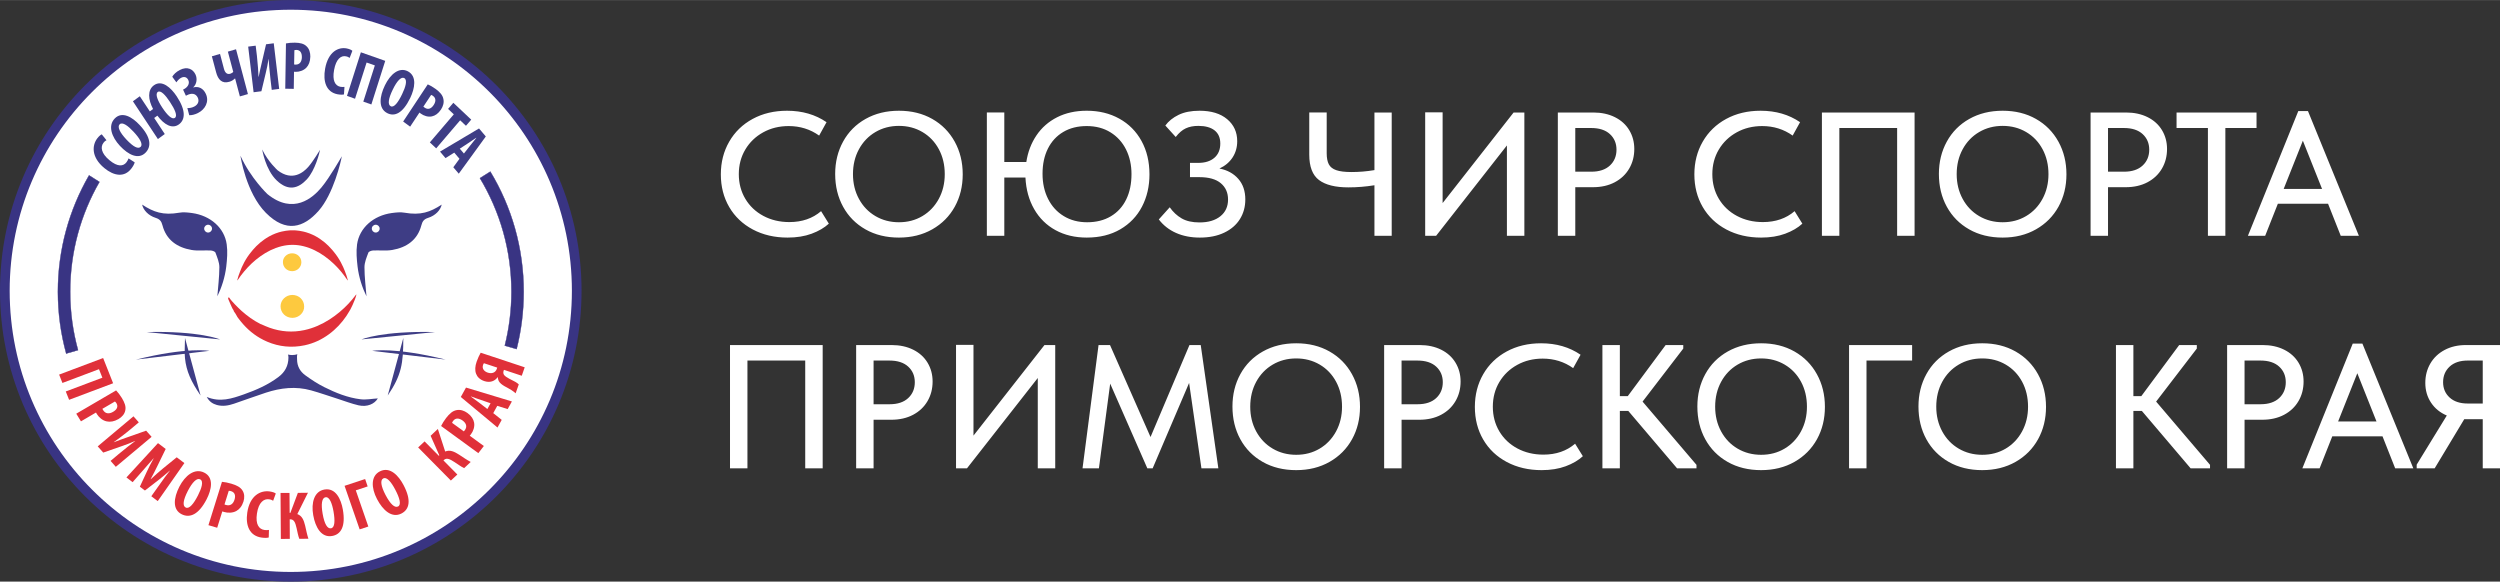 <?xml version="1.0" encoding="UTF-8"?> <!-- Creator: CorelDRAW 2021.5 --> <svg xmlns="http://www.w3.org/2000/svg" xmlns:xlink="http://www.w3.org/1999/xlink" xmlns:xodm="http://www.corel.com/coreldraw/odm/2003" xml:space="preserve" width="2149px" height="500px" style="shape-rendering:geometricPrecision; text-rendering:geometricPrecision; image-rendering:optimizeQuality; fill-rule:evenodd; clip-rule:evenodd" viewBox="0 0 2161.92 502.91"><rect x="0" y="0" width="2161.92" height="502.91" fill="#333333" stroke="none"/> <defs> <style type="text/css"> <![CDATA[ .str1 {stroke:#393483;stroke-width:0.31;stroke-miterlimit:22.926} .str0 {stroke:#393483;stroke-width:8.36;stroke-miterlimit:22.926} .fil1 {fill:none} .fil7 {fill:#393483} .fil4 {fill:#3E3D85} .fil2 {fill:#E03039} .fil3 {fill:#FDC93F} .fil0 {fill:white} .fil5 {fill:#3E3D85;fill-rule:nonzero} .fil6 {fill:#E03039;fill-rule:nonzero} .fil8 {fill:white;fill-rule:nonzero} ]]> </style> </defs> <g id="Слой_x0020_1">  <g id="_105553139846560"> <path class="fil0" d="M498.73 251.41c0,-136.51 -110.76,-247.23 -247.32,-247.23 -136.51,0 -247.23,110.72 -247.23,247.23 0,136.56 110.72,247.32 247.23,247.32 136.56,0 247.32,-110.76 247.32,-247.32z"></path> <path class="fil1 str0" d="M251.41 4.18c136.56,0 247.32,110.72 247.32,247.23 0,136.56 -110.76,247.32 -247.32,247.32 -136.51,0 -247.23,-110.76 -247.23,-247.32 0,-136.51 110.72,-247.23 247.23,-247.23z"></path> <g id="_105553220267712"> <path class="fil2" d="M212.83 230.04c-0.27,1.23 -0.75,2.41 -1.4,3.5 0.26,-1.27 0.74,-2.41 1.4,-3.5z"></path> <path class="fil3" d="M244.67 226.71c-0.18,-3.94 3.28,-7.71 7.92,-7.71 4.43,-0.04 8.02,3.33 8.02,7.75 0,4.25 -3.55,7.71 -7.97,7.71 -4.47,0 -7.97,-3.37 -7.97,-7.75l0 0z"></path> <path class="fil2" d="M215.59 224.56c-0.4,1.41 -1.14,2.63 -1.89,3.86 0.4,-1.4 1.05,-2.67 1.89,-3.86z"></path> <path class="fil2" d="M213.7 228.2c-0.17,0.66 -0.39,1.31 -0.87,1.84 0.08,-0.7 0.35,-1.31 0.87,-1.84z"></path> <path class="fil4" d="M311.76 345.22c-11.12,-1.35 -21.46,-5.56 -31.36,-10.51 -5.78,-2.89 -11.25,-6.48 -16.46,-10.29 -4.51,-3.28 -7.01,-7.88 -7.05,-13.62 0,-1.31 -0.22,-3.28 0.26,-4.51 -1.36,0.44 -2.89,0.7 -4.56,0.7 -1.27,0 -2.4,-0.18 -3.5,-0.44 0.22,0.88 0.35,1.75 0.35,2.72 -0.09,6.96 -3.02,12.48 -8.58,16.64 -9.07,6.88 -19.4,11.34 -30.05,15.11 -10.2,3.59 -20.45,7.05 -32.01,2.19 2.19,4.12 5.21,5.95 8.76,6.96 5.03,1.4 9.94,0.53 14.76,-1.09 9.19,-3.16 18.35,-6.48 27.59,-9.55 12.83,-4.2 25.84,-5.69 39.06,-2.01 7.67,2.14 15.16,4.81 22.78,7.22 6.09,1.97 12.13,4.29 18.35,5.74 7.36,1.66 13.79,-1.14 16.64,-6 -4.77,0.26 -9.98,1.36 -14.98,0.74z"></path> <path class="fil3" d="M263.02 264.94c0.22,5.04 -4.21,9.86 -10.12,9.9 -5.69,0 -10.29,-4.29 -10.29,-9.98 0,-5.43 4.55,-9.81 10.16,-9.86 5.78,0 10.25,4.34 10.25,9.94z"></path> <path class="fil2" d="M225.92 280.36c2.41,1.05 4.73,2.15 7.23,3.02 9.77,3.46 19.79,4.25 30.13,2.02 8.02,-1.75 15.07,-5 21.5,-9.07 6.31,-4.03 11.79,-8.67 16.6,-13.79 2.24,-2.37 4.3,-4.87 6.22,-7.41 0.13,-0.17 0.22,-0.39 0.66,-0.48 -0.79,3.11 -2.02,6.05 -3.33,8.98 -0.66,1.23 -1.18,2.45 -1.79,3.68 -0.44,0.61 -0.75,1.27 -1.14,1.93l0 0c-0.75,1.35 -1.67,2.67 -2.46,3.98 -4.03,5.91 -8.93,11.3 -15.24,15.9 -6,4.38 -12.83,7.71 -20.8,9.42 -11.3,2.41 -22.2,1.27 -32.45,-3.11 -8.5,-3.64 -15.16,-8.81 -20.67,-14.98 -1.67,-1.88 -3.25,-3.81 -4.69,-5.78 -0.22,-0.48 -0.7,-0.88 -0.83,-1.36 -0.7,-1.4 -1.58,-2.71 -2.54,-4.03 -0.09,-0.04 -0.13,-0.13 -0.13,-0.22 -0.09,-0.79 -0.62,-1.4 -1.06,-2.1 -0.65,-1.14 -1.05,-2.32 -1.62,-3.46 -0.74,-1.62 -1.44,-3.2 -2.1,-4.86 -0.13,-0.31 -0.17,-0.66 -0.09,-1.01 0.05,-0.31 0.27,-0.61 0.84,-0.35 1.4,2.1 3.19,3.99 4.99,5.91 1.84,1.93 3.77,3.77 5.74,5.61 2.41,2.19 5.03,4.2 7.75,6.17 2.71,1.93 5.6,3.64 8.67,5.22 0.22,0.08 0.44,0.08 0.61,0.17l0 0z"></path> <path class="fil4" d="M335.28 341.98c11.96,-17.6 13.49,-27.68 13.49,-49.75l-13.49 49.75z"></path> <path class="fil4" d="M173.45 341.98c-8.27,-12.22 -12.26,-20.8 -13.48,-32.28 -0.57,-5.08 0,-10.68 0,-17.47l13.48 49.75z"></path> <path class="fil5" d="M321.92 303.35c0,0 18.79,-3.5 63.51,7.58l-63.51 -7.58z"></path> <path class="fil5" d="M312.68 293.46c0,0 17.57,-7.49 63.64,-6.35l-63.64 6.35z"></path> <path class="fil5" d="M181.03 303.35c0,0 -18.79,-3.5 -63.5,7.58l63.5 -7.58z"></path> <path class="fil5" d="M190.27 293.46c0,0 -17.6,-7.49 -63.63,-6.35l63.63 6.35z"></path> <path class="fil4" d="M349.78 183.88c-3.51,-0.66 -7.4,-0.18 -11.04,0.3 -15.81,2.19 -27.94,12.79 -29.96,27.07 -0.87,6.31 -0.3,12.88 0.44,19.23 1.1,9.24 3.99,18.09 7.71,25.71 -0.61,-7.89 -1.75,-16.52 -1.75,-25.19 0,-4.2 1.84,-8.49 3.37,-12.57 0.35,-1 2.63,-1.79 4.12,-1.88 5.47,-0.26 11.12,0.48 16.51,-0.44 12.61,-2.14 21.9,-8.76 25.18,-21.24 0.92,-3.59 2.28,-5.39 5.87,-6.52 6.31,-1.98 10.73,-6.7 11.74,-11.48 -9.9,6.53 -18.22,9.46 -32.19,7.01l0 0zm-21.46 13.79c0,1.84 -1.54,3.38 -3.37,3.38 -1.89,0 -3.42,-1.54 -3.42,-3.38 0,-1.88 1.53,-3.37 3.42,-3.37 1.83,0 3.37,1.49 3.37,3.37z"></path> <path class="fil4" d="M155.06 183.88c3.55,-0.66 7.4,-0.18 11.04,0.3 15.85,2.19 27.98,12.79 29.95,27.07 0.88,6.31 0.35,12.88 -0.39,19.23 -1.1,9.24 -3.99,18.09 -7.71,25.71 0.61,-7.89 1.71,-16.52 1.75,-25.19 0,-4.2 -1.88,-8.49 -3.37,-12.57 -0.35,-1 -2.67,-1.79 -4.12,-1.88 -5.51,-0.26 -11.16,0.48 -16.51,-0.44 -12.61,-2.14 -21.9,-8.76 -25.18,-21.24 -0.92,-3.59 -2.28,-5.39 -5.91,-6.52 -6.27,-1.98 -10.69,-6.7 -11.7,-11.48 9.9,6.53 18.22,9.46 32.15,7.01l0 0zm21.5 13.79c0,1.84 1.54,3.38 3.38,3.38 1.88,0 3.41,-1.54 3.41,-3.38 0,-1.88 -1.53,-3.37 -3.41,-3.37 -1.84,0 -3.38,1.49 -3.38,3.37z"></path> <path class="fil2" d="M298.32 234.64c-1.58,-4.16 -4.6,-10.91 -9.73,-16.99 -0.17,-0.18 -0.3,-0.36 -0.43,-0.53 -0.31,-0.35 -0.62,-0.7 -0.92,-1.1 -0.97,-1.09 -1.97,-2.19 -3.02,-3.24 0,-0.04 0,-0.04 0,-0.04 -2.11,-2.1 -4.43,-4.07 -6.97,-5.78 -0.35,-0.26 -0.7,-0.53 -1.05,-0.75 -0.09,-0.04 -0.17,-0.13 -0.26,-0.17 -3.42,-2.23 -7.14,-3.99 -11.21,-5.21 -0.49,-0.13 -1.01,-0.27 -1.49,-0.4 -0.22,-0.04 -0.35,-0.08 -0.57,-0.13 -0.09,-0.04 -0.18,-0.04 -0.26,-0.09 -1.1,-0.26 -2.15,-0.43 -3.25,-0.61 -0.04,0 -0.08,-0.04 -0.13,-0.04 -1.05,-0.13 -2.06,-0.27 -3.11,-0.35 -0.26,0 -0.57,-0.05 -0.87,-0.05 -0.66,-0.04 -1.36,-0.04 -2.06,-0.04 -0.7,0 -1.4,0 -2.1,0.04 -0.27,0 -0.57,0.05 -0.88,0.05 -1.01,0.08 -2.06,0.22 -3.06,0.35 -0.05,0 -0.09,0.04 -0.14,0.04 -1.09,0.18 -2.19,0.35 -3.24,0.61 -0.08,0.05 -0.17,0.05 -0.3,0.09 -0.18,0.05 -0.35,0.09 -0.53,0.13 -0.48,0.13 -1.01,0.27 -1.53,0.4 -4.03,1.22 -7.75,2.98 -11.17,5.21 -0.09,0.04 -0.18,0.13 -0.26,0.17 -0.35,0.22 -0.7,0.49 -1.1,0.75 -2.49,1.71 -4.82,3.68 -6.92,5.78 0,0 -0.04,0 -0.04,0 -1.05,1.09 -2.06,2.15 -3.02,3.28 -0.31,0.4 -0.57,0.75 -0.88,1.1 -0.13,0.17 -0.31,0.35 -0.44,0.53 -5.12,6.08 -8.19,12.83 -9.72,16.99 -1.01,2.54 -1.93,5.08 -2.54,7.79 0.39,-0.13 0.44,-0.3 0.57,-0.48 1.66,-2.41 3.37,-4.82 5.3,-7.09 4.12,-4.91 8.76,-9.42 14.19,-13.27 5.47,-3.9 11.47,-7.01 18.31,-8.72 3.19,-0.79 6.35,-1.18 9.5,-1.18 3.11,0 6.31,0.39 9.5,1.18 6.84,1.71 12.84,4.82 18.31,8.72 5.39,3.85 10.07,8.36 14.19,13.27 1.88,2.27 3.64,4.68 5.3,7.09 0.09,0.18 0.17,0.35 0.57,0.48 -0.61,-2.71 -1.58,-5.25 -2.54,-7.79l0 0z"></path> <path class="fil4" d="M226.75 129.22c0,0 2.68,17.39 12.62,26.85 9.9,9.41 18.48,6.96 25.88,-0.92 7.36,-7.93 11.13,-23.35 11.52,-25.67 0,0 -5.96,9.95 -10.12,14.72 -4.16,4.73 -13.75,12.92 -26.58,3.02 0,0 -8.28,-7.4 -13.32,-18z"></path> <path class="fil4" d="M207.92 134.61c0,0 4.69,32.06 22.08,49.49 17.38,17.38 32.49,12.83 45.41,-1.71 12.97,-14.58 19.49,-43.05 20.19,-47.3 0,0 -10.42,18.35 -17.74,27.11 -7.31,8.71 -24.13,23.82 -46.59,5.61 0,0 -14.5,-13.71 -23.35,-33.2l0 0z"></path> </g> <g id="_105553220393856"> <path class="fil5" d="M116.48 140.34c-0.27,1.23 -1.23,3.2 -2.81,5.26 -6.04,8.02 -15.11,6.61 -23.56,-0.39 -11.17,-9.33 -10.6,-19.45 -6.04,-25.54 1.57,-2.1 3.11,-3.24 3.94,-3.54l4.07 5.08c-0.83,0.43 -1.66,0.96 -2.67,2.32 -2.58,3.41 -2.1,8.89 5.26,14.98 7.09,5.91 12,5.38 14.75,1.7 0.79,-1.05 1.45,-2.36 1.76,-3.28l5.3 3.41 0 0z"></path> <path class="fil5" d="M109.25 120.55c6.04,6.44 10.25,8.54 12.39,6.35 2.24,-2.32 -0.87,-7.4 -6.26,-13.14 -4.64,-4.99 -9.55,-8.71 -11.96,-6.26 -2.1,2.14 0.14,6.96 5.83,13.05zm11.34 -12.66c10.03,10.64 10.47,18.7 5.35,24 -6.14,6.35 -14.94,2.02 -22.21,-5.78 -7.23,-7.75 -10.55,-17.43 -4.55,-23.65 6.48,-6.7 15.37,-1.05 21.41,5.43l0 0z"></path> <path class="fil5" d="M146.91 88.01c-3.81,-5.78 -7.97,-10.34 -10.46,-8.54 -2.46,1.79 -0.05,7.62 3.85,13.49 4.34,6.57 8.5,10.68 10.99,8.89 2.37,-1.71 0,-7.23 -4.38,-13.84l0 0zm-26.01 -4.82l8.67 13.1 2.8 -2.06c-4.33,-8.19 -4.9,-16.43 0.7,-20.5 6.97,-5.08 14.81,2.06 19.76,9.55 8.14,12.31 7.35,20.23 1.92,24.22 -5.86,4.29 -12.78,0.3 -18.65,-7.53l-2.76 2.01 9.15 13.88 -5.96 4.34 -21.59 -32.67 5.96 -4.34 0 0z"></path> <path class="fil5" d="M148.97 66.33c0.97,-1.8 3.33,-4.25 6.57,-5.87 6.44,-3.33 11.39,-0.7 13.53,3.94 1.71,3.68 1.01,8.41 -1.97,11.08l0.05 0.09c4.33,-1.23 8.58,0.61 10.86,5.56 3.15,6.83 -0.66,13.45 -6.75,16.51 -2.8,1.45 -5.65,2.06 -7.62,1.93l-1.62 -6.17c1.89,0.13 4.03,-0.31 5.92,-1.27 3.54,-1.8 4.42,-4.87 3.11,-7.71 -1.89,-4.03 -5.74,-3.99 -9.25,-2.19l-1.05 0.52 -2.45 -5.3 0.75 -0.39c2.97,-1.49 5.29,-4.6 3.81,-7.84 -1.19,-2.5 -3.42,-3.42 -6.27,-1.97 -1.57,0.79 -3.06,2.41 -4.07,3.9l-3.55 -4.82 0 0z"></path> <path class="fil5" d="M190.27 46.58l3.42 12.96c0.83,3.15 2.58,4.99 5.39,4.21 1,-0.31 2.14,-0.97 2.62,-1.67l-4.64 -17.47 7.05 -2.06 10.29 38.76 -6.96 2.01 -4.12 -15.5 -0.21 0.04c-1.41,1.36 -2.94,2.28 -4.78,2.81 -6.31,1.88 -9.77,-1.84 -11.43,-8.19l-3.68 -13.84 7.05 -2.06 0 0z"></path> <path class="fil5" d="M221.1 39.44l1.06 8.71c0.83,7.27 1.22,14.11 1.4,18.27l0.13 -0.05c0.66,-3.5 1.93,-8.97 2.67,-12.13l3.72 -15.98 6.66 -0.88 4.69 39.46 -6.44 0.83 -1.05 -8.89c-0.92,-7.88 -1.36,-13.79 -1.62,-17.78l-0.09 0c-0.48,3.64 -1.58,8.58 -2.41,12.09l-3.77 15.77 -6.74 0.87 -4.69 -39.46 6.48 -0.83z"></path> <path class="fil5" d="M254.35 55.73c0.39,0.04 0.78,0.09 1.27,0.09 3.67,0.04 5.34,-2.67 5.43,-6.4 0.04,-3.5 -1.27,-6.22 -4.69,-6.3 -0.66,0 -1.36,0.13 -1.79,0.26l-0.22 12.35 0 0zm-7.06 -18.22c2.11,-0.44 4.91,-0.7 7.71,-0.66 4.38,0.09 7.84,0.79 10.21,3.25 2.23,2.1 3.19,5.43 3.15,8.8 -0.09,4.29 -1.36,7.36 -3.37,9.5 -2.41,2.59 -6.18,3.72 -9.29,3.68 -0.48,-0.04 -0.92,-0.04 -1.44,-0.09l-0.22 14.81 -7.36 -0.13 0.61 -39.16z"></path> <path class="fil5" d="M297.44 81.61c-1.14,0.31 -3.24,0.31 -5.74,-0.17 -9.54,-1.93 -12.57,-10.99 -10.55,-22.12 2.67,-14.71 11.52,-18.92 18.74,-17.47 2.54,0.52 4.21,1.4 4.82,2.06l-2.36 6.13c-0.75,-0.57 -1.62,-1.1 -3.24,-1.4 -4.08,-0.84 -8.46,2.14 -10.21,11.82 -1.71,9.33 1.01,13.62 5.39,14.54 1.22,0.22 2.67,0.22 3.59,0.09l-0.44 6.52 0 0z"></path> <polygon class="fil5" points="333.14,52.58 321.14,90.29 314.17,87.83 324.16,56.52 317.02,54.02 307.03,85.34 300.07,82.88 312.07,45.18 "></polygon> <path class="fil5" d="M339.62 77.5c-3.9,8.01 -4.43,12.92 -1.75,14.32 2.8,1.49 6.39,-3.2 9.85,-10.42 3.02,-6.22 4.82,-12.31 1.84,-13.93 -2.63,-1.36 -6.26,2.36 -9.94,10.03zm15.11 7.22c-6.48,13.36 -13.58,16.38 -20.02,12.97 -7.66,-4.08 -6.57,-14.19 -1.84,-23.96 4.65,-9.68 12.35,-16.07 19.89,-12.09 8.1,4.34 5.86,14.98 1.97,23.08z"></path> <path class="fil5" d="M366.11 92.17c0.31,0.26 0.62,0.52 1.01,0.79 3.02,2.23 5.87,0.92 7.88,-2.15 1.89,-2.85 2.28,-5.91 -0.56,-7.93 -0.53,-0.43 -1.14,-0.74 -1.63,-0.83l-6.7 10.12zm3.81 -19.27c1.98,0.83 4.43,2.28 6.75,3.94 3.59,2.63 6.09,5.26 6.74,8.67 0.75,3.07 -0.22,6.4 -2.06,9.16 -2.32,3.5 -4.99,5.29 -7.79,5.91 -3.37,0.79 -7.14,-0.53 -9.64,-2.37 -0.43,-0.3 -0.78,-0.57 -1.18,-0.92l-8.06 12.18 -6.04 -4.43 21.28 -32.14 0 0z"></path> <polygon class="fil5" points="392.44,98.83 387.49,94.14 392.04,88.84 407.5,103.42 402.95,108.72 397.91,103.99 377.19,128.26 371.72,123.09 "></polygon> <path class="fil5" d="M401.19 132.72l5.08 -6.48c1.45,-1.92 3.99,-4.99 5.61,-7.01l-0.13 -0.13c-2.15,1.49 -5.39,3.73 -7.31,4.95l-6.84 4.47 3.59 4.2 0 0zm-8.36 -0.78l-7.58 4.73 -4.73 -5.61 33.73 -20.02 5.86 6.92 -23.38 32.19 -4.73 -5.56 5.34 -7.31 -4.51 -5.34 0 0z"></path> <polygon class="fil6" points="97.82,331.38 59.76,345.7 56.87,338.48 88.53,326.57 85.6,319.21 53.98,331.12 51.13,323.89 89.19,309.57 "></polygon> <path class="fil6" d="M88.53 353.5c0.18,0.35 0.4,0.7 0.66,1.14 2.02,3.33 5.39,3.37 8.63,1.44 3.06,-1.79 4.73,-4.37 2.85,-7.48 -0.4,-0.57 -0.88,-1.14 -1.27,-1.45l-10.87 6.35zm11.87 -15.94c1.58,1.62 3.38,3.98 4.95,6.52 2.41,3.95 3.77,7.41 2.98,10.82 -0.57,3.11 -2.89,5.7 -5.87,7.45 -3.81,2.19 -7.18,2.67 -10.2,2.01 -3.64,-0.74 -6.75,-3.55 -8.46,-6.3 -0.3,-0.49 -0.52,-0.88 -0.78,-1.36l-13.01 7.62 -4.07 -6.62 34.46 -20.14 0 0z"></path> <path class="fil6" d="M120.02 365.19l-6.83 5.74c-5.69,4.78 -11.34,8.85 -14.76,11.34l0.09 0.09c3.42,-1.4 8.85,-3.28 11.96,-4.38l15.89 -5.6 4.73 5.34 -30.96 25.93 -4.51 -5.13 6.96 -5.87c6.18,-5.21 10.99,-8.8 14.28,-11.25l-0.09 -0.09c-3.41,1.58 -8.32,3.37 -11.78,4.56l-15.72 5.47 -4.78 -5.39 30.92 -25.97 4.6 5.21 0 0z"></path> <path class="fil6" d="M138.99 417.62c2.19,-3.11 5.21,-7.32 7.92,-10.64l-0.08 -0.05c-3.24,2.89 -7.19,6.13 -9.73,8.1l-11.78 9.11 -4.38 -3.32 6.09 -13.1c1.4,-2.98 3.64,-7.53 5.83,-11.34l-0.09 -0.09c-2.8,3.33 -6.22,7.14 -8.85,10.12l-9.24 10.51 -5.34 -4.08 27.28 -29.69 6.66 5.04 -6.48 13.31c-2.28,4.64 -4.25,8.72 -6.48,12.7l0.13 0.13c3.24,-3.15 6.79,-6.13 10.77,-9.5l11.61 -9.42 6.61 5 -23.04 32.89 -5.56 -4.21 8.15 -11.47 0 0z"></path> <path class="fil6" d="M162.42 424.49c-4.16,8.11 -4.69,12.97 -1.8,14.37 3.02,1.49 6.88,-3.24 10.56,-10.47 3.19,-6.26 5.12,-12.35 1.88,-13.93 -2.8,-1.4 -6.7,2.37 -10.64,10.03l0 0zm16.29 7.14c-6.88,13.4 -14.54,16.47 -21.46,13.1 -8.28,-4.03 -7.14,-14.15 -2.15,-23.91 5,-9.73 13.23,-16.21 21.38,-12.22 8.76,4.24 6.39,14.93 2.23,23.03l0 0z"></path> <path class="fil6" d="M194.13 436.19c0.39,0.17 0.79,0.3 1.22,0.44 3.86,1.13 6.35,-1.01 7.45,-4.6 1.05,-3.33 0.48,-6.31 -3.07,-7.36 -0.7,-0.22 -1.4,-0.31 -1.92,-0.26l-3.68 11.78zm-2.19 -19.58c2.27,0.18 5.25,0.75 8.14,1.62 4.56,1.36 7.93,3.02 9.73,6.09 1.66,2.67 1.75,6.13 0.74,9.33 -1.31,4.11 -3.5,6.7 -6.18,8.19 -3.24,1.79 -7.44,1.79 -10.64,0.83 -0.52,-0.13 -0.96,-0.31 -1.49,-0.48l-4.42 14.14 -7.58 -2.23 11.7 -37.49z"></path> <path class="fil6" d="M232.4 464.74c-1.22,0.4 -3.5,0.48 -6.17,0.09 -10.38,-1.44 -14.06,-10.38 -12.4,-21.59 2.19,-14.85 11.48,-19.4 19.36,-18.31 2.76,0.4 4.6,1.18 5.3,1.8l-2.28 6.26c-0.83,-0.53 -1.79,-1.05 -3.54,-1.27 -4.43,-0.66 -9.03,2.54 -10.47,12.31 -1.4,9.37 1.71,13.57 6.53,14.23 1.31,0.22 2.84,0.13 3.85,-0.04l-0.18 6.52 0 0z"></path> <path class="fil6" d="M250.36 426.2l0.13 17.26 0.62 0 6.48 -17.3 8.71 -0.09 -9.19 18.44c4.16,1.53 5.6,5.21 6.78,10.03 0.88,3.9 1.62,7.66 2.81,11.3l-7.89 0.04c-1.05,-2.8 -1.62,-6.13 -2.32,-9.2 -1.05,-4.64 -2.14,-7.62 -5.38,-7.62l-0.57 0 0.08 16.87 -7.75 0.08 -0.26 -39.76 7.75 -0.05 0 0z"></path> <path class="fil6" d="M279 444.2c1.54,8.89 4.08,13.14 7.23,12.62 3.37,-0.57 3.59,-6.57 2.19,-14.54 -1.23,-6.88 -3.37,-12.92 -6.96,-12.31 -3.11,0.52 -3.95,5.78 -2.46,14.23l0 0zm17.48 -3.63c2.58,14.76 -1.71,21.63 -9.37,22.9 -9.11,1.54 -14.37,-7.27 -16.25,-18.04 -1.89,-10.69 0.83,-20.67 9.76,-22.16 9.68,-1.62 14.28,8.32 15.86,17.3z"></path> <polygon class="fil6" points="315.75,414.2 317.94,420.6 307.69,423.97 318.51,455.28 311.02,457.74 297.97,420.07 "></polygon> <path class="fil6" d="M333.4 428c4.25,8.06 7.97,11.34 10.82,9.94 3.02,-1.49 1.4,-7.31 -2.41,-14.54 -3.24,-6.18 -7.14,-11.34 -10.38,-9.72 -2.81,1.4 -2.02,6.7 1.97,14.32zm15.59 -8.54c7.01,13.31 4.99,21.15 -1.93,24.61 -8.23,4.12 -15.94,-2.8 -21.02,-12.52 -5.08,-9.68 -5.52,-19.98 2.54,-24 8.76,-4.38 16.16,3.81 20.41,11.91z"></path> <path class="fil6" d="M367.17 381.66l12.3 12.44 0.44 -0.39 -7.53 -16.91 6.26 -5.91 6.35 19.53c4.16,-1.71 7.75,0 12.04,2.72 3.38,2.23 6.57,4.46 10.03,6.3l-5.69 5.35c-2.76,-1.36 -5.47,-3.38 -8.15,-5.13 -4.07,-2.67 -7,-4.11 -9.32,-1.93l-0.4 0.4 12 12.17 -5.6 5.22 -28.3 -28.65 5.57 -5.21 0 0z"></path> <path class="fil6" d="M401.11 372.99c0.26,-0.26 0.52,-0.61 0.83,-1.01 2.36,-3.11 1.14,-6.13 -1.88,-8.36 -2.89,-2.06 -5.96,-2.59 -8.19,0.3 -0.44,0.57 -0.79,1.23 -0.92,1.71l10.16 7.36zm-19.67 -4.64c0.97,-2.02 2.54,-4.56 4.34,-6.92 2.85,-3.68 5.6,-6.22 9.15,-6.83 3.16,-0.62 6.53,0.48 9.29,2.49 3.54,2.59 5.25,5.48 5.78,8.41 0.65,3.59 -0.79,7.45 -2.81,10.07 -0.3,0.4 -0.61,0.79 -0.96,1.19l12.18 8.89 -4.78 6.17 -32.19 -23.47 0 0z"></path> <path class="fil6" d="M424.23 348.68l-8.14 -2.8c-2.41,-0.74 -6.27,-2.19 -8.81,-3.11l-0.09 0.13c2.19,1.62 5.61,4.08 7.49,5.52l6.79 5.26 2.76 -5 0 0zm2.32 8.54l7.32 5.83 -3.64 6.61 -31.75 -26.41 4.51 -8.14 39.68 12 -3.64 6.61 -9.02 -2.8 -3.46 6.3 0 0z"></path> <path class="fil6" d="M418.45 314.04c-0.26,0.35 -0.48,0.83 -0.7,1.4 -1.18,3.42 1.09,5.78 4.03,6.75 3.68,1.22 6.74,-0.05 7.84,-3.24 0.17,-0.53 0.26,-0.66 0.35,-1.1l-11.52 -3.81 0 0zm27.46 26.02c-1.01,-0.92 -2.28,-1.89 -3.63,-2.76 -3.51,-2.37 -8.98,-4.12 -11,-7.89 -0.48,-1 -0.74,-2.19 -0.79,-3.28l-0.08 -0.05c-2.59,3.55 -6.62,5.04 -11.52,3.46 -3.99,-1.35 -6.18,-3.67 -7.18,-6.35 -1.14,-2.97 -0.88,-6.61 0.48,-10.46 0.96,-2.81 2.27,-5.61 3.5,-7.76l38.06 12.62 -2.54 7.31 -15.42 -5.12 -0.26 0.79c-0.44,1.31 -0.35,2.49 0.31,3.54 1.62,2.32 7.05,4.47 9.76,6.05 1.1,0.61 2.11,1.31 3.03,2.19l-2.72 7.71 0 0z"></path> <path class="fil7 str1" d="M424.01 148.36c18.35,30.31 28.86,65.87 28.86,103.88 0,17.13 -2.14,33.73 -6.13,49.58l-10.2 -2.98c3.72,-14.89 5.74,-30.52 5.74,-46.6 0,-35.91 -9.95,-69.5 -27.25,-98.23l8.98 -5.65zm-366.75 157.32c-4.68,-17 -7.18,-34.91 -7.18,-53.44 0,-36.65 9.81,-71.03 26.94,-100.64l8.97 5.69c-16.11,27.95 -25.31,60.4 -25.31,94.95 0,17.48 2.36,34.38 6.79,50.5l-10.21 2.94 0 0z"></path> </g> </g> <path class="fil8" d="M623.36 150.72c0,-10.47 2.41,-19.89 7.24,-28.27 4.82,-8.37 11.57,-14.93 20.26,-19.65 8.68,-4.72 18.61,-7.08 29.78,-7.08 13.1,0 24.48,3.3 34.13,9.9l-6.4 11.58c-7.72,-5.49 -16.5,-8.23 -26.36,-8.23 -8.12,0 -15.46,1.8 -22.01,5.41 -6.55,3.61 -11.71,8.56 -15.46,14.85 -3.76,6.3 -5.64,13.41 -5.64,21.33 0,7.92 1.88,15.03 5.64,21.33 3.75,6.3 8.96,11.22 15.61,14.78 6.65,3.55 14.14,5.33 22.47,5.33 10.97,0 20.11,-3.15 27.43,-9.44l6.7 10.81c-3.86,3.56 -8.81,6.45 -14.86,8.69 -6.04,2.23 -12.97,3.35 -20.79,3.35 -11.27,0 -21.3,-2.34 -30.09,-7.01 -8.78,-4.67 -15.59,-11.15 -20.41,-19.42 -4.83,-8.28 -7.24,-17.7 -7.24,-28.26zm98.87 -0.31c0,-10.36 2.29,-19.7 6.86,-28.03 4.57,-8.33 11.04,-14.86 19.42,-19.58 8.38,-4.72 18.01,-7.08 28.87,-7.08 10.87,0 20.47,2.36 28.8,7.08 8.32,4.72 14.8,11.28 19.42,19.65 4.62,8.38 6.93,17.8 6.93,28.27 0,10.35 -2.28,19.67 -6.85,27.95 -4.57,8.28 -11.05,14.8 -19.43,19.58 -8.38,4.77 -18,7.16 -28.87,7.16 -10.97,0 -20.61,-2.36 -28.94,-7.09 -8.33,-4.72 -14.78,-11.24 -19.35,-19.57 -4.57,-8.33 -6.86,-17.78 -6.86,-28.34zm94.76 0.15c0,-8.02 -1.7,-15.21 -5.1,-21.55 -3.4,-6.35 -8.13,-11.3 -14.17,-14.86 -6.04,-3.55 -12.82,-5.33 -20.34,-5.33 -7.51,0 -14.29,1.78 -20.34,5.33 -6.04,3.56 -10.79,8.51 -14.24,14.86 -3.45,6.34 -5.18,13.53 -5.18,21.55 0,7.92 1.73,15.06 5.18,21.41 3.45,6.35 8.2,11.3 14.24,14.85 6.05,3.56 12.83,5.33 20.34,5.33 7.52,0 14.27,-1.77 20.27,-5.33 5.99,-3.55 10.71,-8.5 14.16,-14.85 3.46,-6.35 5.18,-13.49 5.18,-21.41zm177.03 0.16c0,10.35 -2.16,19.67 -6.47,27.95 -4.32,8.28 -10.57,14.8 -18.74,19.58 -8.18,4.77 -17.85,7.16 -29.02,7.16 -10.16,0 -19.15,-2.13 -26.97,-6.4 -7.82,-4.27 -13.99,-10.34 -18.51,-18.21 -4.52,-7.87 -7.03,-16.98 -7.54,-27.34l-18.28 0 0 50.42 -15.09 0 0 -106.64 15.09 0 0 42.81 19.04 0c1.32,-8.63 4.24,-16.3 8.76,-23 4.52,-6.71 10.49,-11.94 17.9,-15.7 7.41,-3.75 15.95,-5.63 25.6,-5.63 10.56,0 19.95,2.28 28.18,6.85 8.23,4.57 14.62,11.02 19.2,19.35 4.57,8.33 6.85,17.93 6.85,28.8zm-15.54 -0.16c0,-7.92 -1.57,-15.03 -4.72,-21.33 -3.15,-6.29 -7.64,-11.24 -13.48,-14.85 -5.84,-3.61 -12.67,-5.41 -20.49,-5.41 -7.83,0 -14.6,1.7 -20.34,5.11 -5.74,3.4 -10.16,8.2 -13.26,14.39 -3.09,6.2 -4.64,13.46 -4.64,21.79 0,8.12 1.6,15.36 4.8,21.71 3.19,6.35 7.71,11.3 13.55,14.85 5.84,3.56 12.57,5.33 20.19,5.33 7.92,0 14.78,-1.72 20.57,-5.18 5.79,-3.45 10.2,-8.3 13.25,-14.55 3.05,-6.24 4.57,-13.53 4.57,-21.86zm98.42 21.94c0,6.3 -1.55,11.93 -4.65,16.91 -3.1,4.98 -7.62,8.89 -13.56,11.73 -5.94,2.85 -12.97,4.27 -21.1,4.27 -7.72,0 -14.6,-1.35 -20.64,-4.04 -6.04,-2.69 -11,-6.58 -14.85,-11.65l9.44 -10.52c2.84,4.07 6.27,7.27 10.28,9.6 4.02,2.34 9.17,3.51 15.47,3.51 7.62,0 13.63,-1.78 18.05,-5.34 4.42,-3.55 6.63,-8.38 6.63,-14.47 0,-5.89 -2.08,-10.59 -6.25,-14.09 -4.16,-3.51 -10.36,-5.26 -18.58,-5.26l-8.08 0 0 -12.34 7.16 0c5.89,0 10.54,-1.47 13.94,-4.42 3.4,-2.94 5.1,-7.05 5.1,-12.34 0,-4.97 -1.65,-8.76 -4.95,-11.35 -3.3,-2.59 -7.99,-3.88 -14.09,-3.88 -4.16,0 -7.77,0.71 -10.82,2.13 -3.04,1.42 -5.94,3.91 -8.68,7.47l-8.99 -9.91c2.74,-3.75 6.55,-6.83 11.43,-9.21 4.87,-2.39 10.92,-3.58 18.13,-3.58 10.15,0 18.13,2.44 23.92,7.31 5.79,4.88 8.68,11.22 8.68,19.04 0,5.29 -1.35,9.98 -4.04,14.1 -2.69,4.11 -6.47,7.28 -11.35,9.52 6.81,1.32 12.24,4.29 16.3,8.91 4.07,4.62 6.1,10.59 6.1,17.9zm111.67 -75.26l14.93 0 0 106.64 -14.93 0 0 -43.72c-7.52,1.22 -15.03,1.83 -22.55,1.83 -11.27,0 -19.73,-2.11 -25.36,-6.32 -5.64,-4.22 -8.46,-11.56 -8.46,-22.02l0 -36.41 15.08 0 0 35.19c0,4.07 0.61,7.27 1.83,9.6 1.22,2.34 3.38,4.04 6.48,5.1 3.09,1.07 7.49,1.6 13.17,1.6 6.61,0 13.21,-0.55 19.81,-1.67l0 -49.82zm58.96 78.31l61.39 -78.31 9.3 0 0 106.64 -15.09 0 0 -78.15 -61.24 78.15 -9.44 0 0 -106.79 15.08 0 0 78.46zm130.25 -78.31c7.11,0 13.36,1.35 18.74,4.04 5.39,2.69 9.53,6.45 12.42,11.27 2.89,4.83 4.34,10.23 4.34,16.23 0,6.29 -1.47,11.96 -4.42,16.98 -2.94,5.03 -7.11,8.97 -12.49,11.81 -5.38,2.84 -11.68,4.27 -18.89,4.27l-15.23 0 0 42.04 -15.09 0 0 -106.64 30.62 0zm-1.67 51.19c6.91,0 12.26,-1.78 16.07,-5.33 3.81,-3.56 5.71,-8.13 5.71,-13.71 0,-5.49 -1.9,-9.98 -5.71,-13.49 -3.81,-3.5 -9.22,-5.25 -16.22,-5.25l-13.71 0 0 37.78 13.86 0zm89.12 2.29c0,-10.47 2.41,-19.89 7.24,-28.27 4.82,-8.37 11.58,-14.93 20.26,-19.65 8.68,-4.72 18.61,-7.08 29.79,-7.08 13.1,0 24.47,3.3 34.12,9.9l-6.4 11.58c-7.72,-5.49 -16.5,-8.23 -26.35,-8.23 -8.13,0 -15.47,1.8 -22.02,5.41 -6.55,3.61 -11.7,8.56 -15.46,14.85 -3.76,6.3 -5.64,13.41 -5.64,21.33 0,7.92 1.88,15.03 5.64,21.33 3.76,6.3 8.96,11.22 15.61,14.78 6.66,3.55 14.15,5.33 22.48,5.33 10.96,0 20.11,-3.15 27.42,-9.44l6.7 10.81c-3.86,3.56 -8.81,6.45 -14.85,8.69 -6.05,2.23 -12.98,3.35 -20.8,3.35 -11.27,0 -21.3,-2.34 -30.09,-7.01 -8.78,-4.67 -15.59,-11.15 -20.41,-19.42 -4.83,-8.28 -7.24,-17.7 -7.24,-28.26zm110.3 53.16l0 -106.64 80.14 0 0 106.64 -15.09 0 0 -93.23 -49.97 0 0 93.23 -15.08 0zm101.16 -53.47c0,-10.36 2.29,-19.7 6.86,-28.03 4.57,-8.33 11.04,-14.86 19.42,-19.58 8.38,-4.72 18,-7.08 28.87,-7.08 10.87,0 20.47,2.36 28.79,7.08 8.33,4.72 14.81,11.28 19.43,19.65 4.62,8.38 6.93,17.8 6.93,28.27 0,10.35 -2.28,19.67 -6.85,27.95 -4.58,8.28 -11.05,14.8 -19.43,19.58 -8.38,4.77 -18,7.16 -28.87,7.16 -10.97,0 -20.62,-2.36 -28.95,-7.09 -8.32,-4.72 -14.77,-11.24 -19.34,-19.57 -4.57,-8.33 -6.86,-17.78 -6.86,-28.34zm94.76 0.15c0,-8.02 -1.7,-15.21 -5.1,-21.55 -3.4,-6.35 -8.13,-11.3 -14.17,-14.86 -6.04,-3.55 -12.82,-5.33 -20.34,-5.33 -7.51,0 -14.29,1.78 -20.34,5.33 -6.04,3.56 -10.79,8.51 -14.24,14.86 -3.46,6.34 -5.18,13.53 -5.18,21.55 0,7.92 1.72,15.06 5.18,21.41 3.45,6.35 8.2,11.3 14.24,14.85 6.05,3.56 12.83,5.33 20.34,5.33 7.52,0 14.27,-1.77 20.26,-5.33 6,-3.55 10.72,-8.5 14.17,-14.85 3.45,-6.35 5.18,-13.49 5.18,-21.41zm67.03 -53.32c7.11,0 13.36,1.35 18.74,4.04 5.39,2.69 9.52,6.45 12.42,11.27 2.89,4.83 4.34,10.23 4.34,16.23 0,6.29 -1.47,11.96 -4.42,16.98 -2.94,5.03 -7.11,8.97 -12.49,11.81 -5.38,2.84 -11.68,4.27 -18.89,4.27l-15.24 0 0 42.04 -15.08 0 0 -106.64 30.62 0zm-1.67 51.19c6.9,0 12.26,-1.78 16.07,-5.33 3.81,-3.56 5.71,-8.13 5.71,-13.71 0,-5.49 -1.9,-9.98 -5.71,-13.49 -3.81,-3.5 -9.22,-5.25 -16.22,-5.25l-13.72 0 0 37.78 13.87 0zm87.6 55.45l-15.08 0 0 -93.23 -27.12 0 0 -13.41 69.16 0 0 13.41 -26.96 0 0 93.23zm115.48 0l-15.69 0 -10.97 -27.72 -43.42 0 -10.97 27.72 -14.93 0 43.57 -107.86 8.38 0 44.03 107.86zm-48.45 -82.26l-16.6 41.74 33.21 0 -16.61 -41.74zm-1360.16 283.36l0 -106.64 80.14 0 0 106.64 -15.09 0 0 -93.23 -49.97 0 0 93.23 -15.08 0zm139.7 -106.64c7.11,0 13.36,1.35 18.74,4.04 5.39,2.69 9.52,6.45 12.42,11.27 2.89,4.83 4.34,10.23 4.34,16.23 0,6.29 -1.47,11.96 -4.42,16.98 -2.94,5.03 -7.11,8.97 -12.49,11.81 -5.38,2.84 -11.68,4.27 -18.89,4.27l-15.24 0 0 42.04 -15.08 0 0 -106.64 30.62 0zm-1.67 51.19c6.91,0 12.26,-1.78 16.07,-5.33 3.81,-3.56 5.71,-8.13 5.71,-13.71 0,-5.49 -1.9,-9.98 -5.71,-13.49 -3.81,-3.5 -9.22,-5.25 -16.22,-5.25l-13.72 0 0 37.78 13.87 0zm72.52 27.12l61.39 -78.31 9.3 0 0 106.64 -15.09 0 0 -78.15 -61.24 78.15 -9.45 0 0 -106.79 15.09 0 0 78.46zm196.52 -78.31l15.24 106.64 -14.63 0 -10.66 -73.88 -31.54 73.88 -4.57 0 -32.14 -73.28 -9.75 73.28 -14.17 0 13.86 -106.64 9.91 0 35.04 79.53 33.66 -79.53 9.75 0zm27.43 53.17c0,-10.36 2.28,-19.7 6.85,-28.03 4.57,-8.33 11.05,-14.86 19.43,-19.58 8.38,-4.72 18,-7.08 28.87,-7.08 10.86,0 20.46,2.36 28.79,7.08 8.33,4.72 14.8,11.27 19.43,19.65 4.62,8.38 6.93,17.8 6.93,28.26 0,10.36 -2.29,19.68 -6.86,27.96 -4.57,8.28 -11.04,14.8 -19.42,19.58 -8.38,4.77 -18.01,7.16 -28.87,7.16 -10.97,0 -20.62,-2.36 -28.95,-7.09 -8.33,-4.72 -14.78,-11.25 -19.35,-19.57 -4.57,-8.33 -6.85,-17.78 -6.85,-28.34zm94.76 0.15c0,-8.02 -1.7,-15.21 -5.11,-21.56 -3.4,-6.34 -8.12,-11.29 -14.16,-14.85 -6.05,-3.55 -12.83,-5.33 -20.34,-5.33 -7.52,0 -14.3,1.78 -20.34,5.33 -6.04,3.56 -10.79,8.51 -14.25,14.85 -3.45,6.35 -5.18,13.54 -5.18,21.56 0,7.92 1.73,15.06 5.18,21.41 3.46,6.34 8.21,11.3 14.25,14.85 6.04,3.56 12.82,5.33 20.34,5.33 7.51,0 14.27,-1.77 20.26,-5.33 5.99,-3.55 10.71,-8.51 14.17,-14.85 3.45,-6.35 5.18,-13.49 5.18,-21.41zm67.03 -53.32c7.11,0 13.36,1.35 18.74,4.04 5.38,2.69 9.52,6.45 12.41,11.27 2.9,4.83 4.35,10.23 4.35,16.23 0,6.29 -1.48,11.96 -4.42,16.98 -2.95,5.03 -7.11,8.97 -12.49,11.81 -5.39,2.84 -11.68,4.27 -18.89,4.27l-15.24 0 0 42.04 -15.08 0 0 -106.64 30.62 0zm-1.68 51.19c6.91,0 12.27,-1.78 16.08,-5.33 3.81,-3.56 5.71,-8.13 5.71,-13.71 0,-5.49 -1.9,-9.98 -5.71,-13.49 -3.81,-3.5 -9.22,-5.25 -16.23,-5.25l-13.71 0 0 37.78 13.86 0zm49.52 2.28c0,-10.46 2.41,-19.88 7.23,-28.26 4.83,-8.38 11.58,-14.93 20.27,-19.65 8.68,-4.72 18.61,-7.08 29.78,-7.08 13.1,0 24.48,3.3 34.13,9.9l-6.4 11.58c-7.72,-5.49 -16.51,-8.23 -26.36,-8.23 -8.12,0 -15.46,1.8 -22.01,5.41 -6.55,3.6 -11.71,8.56 -15.47,14.85 -3.75,6.3 -5.63,13.41 -5.63,21.33 0,7.92 1.88,15.03 5.63,21.33 3.76,6.3 8.97,11.22 15.62,14.78 6.65,3.55 14.14,5.33 22.47,5.33 10.97,0 20.11,-3.15 27.42,-9.45l6.71 10.82c-3.86,3.56 -8.81,6.45 -14.86,8.69 -6.04,2.23 -12.97,3.35 -20.79,3.35 -11.28,0 -21.31,-2.34 -30.09,-7.01 -8.79,-4.67 -15.59,-11.15 -20.42,-19.43 -4.82,-8.27 -7.23,-17.69 -7.23,-28.26zm180.22 -50.42l-35.19 45.85 46.62 54.7 0 3.04 -16.76 0 -42.2 -49.66 -7.31 0 0 49.66 -15.08 0 0 -106.64 15.08 0 0 44.18 6.85 0 32.76 -44.18 15.23 0 0 3.05zm12.19 50.12c0,-10.36 2.29,-19.7 6.86,-28.03 4.57,-8.33 11.04,-14.86 19.42,-19.58 8.38,-4.72 18.01,-7.08 28.87,-7.08 10.87,0 20.47,2.36 28.8,7.08 8.32,4.72 14.8,11.27 19.42,19.65 4.62,8.38 6.93,17.8 6.93,28.26 0,10.36 -2.28,19.68 -6.85,27.96 -4.57,8.28 -11.05,14.8 -19.43,19.58 -8.38,4.77 -18,7.16 -28.87,7.16 -10.97,0 -20.62,-2.36 -28.94,-7.09 -8.33,-4.72 -14.78,-11.25 -19.35,-19.57 -4.57,-8.33 -6.86,-17.78 -6.86,-28.34zm94.76 0.15c0,-8.02 -1.7,-15.21 -5.1,-21.56 -3.4,-6.34 -8.13,-11.29 -14.17,-14.85 -6.04,-3.55 -12.82,-5.33 -20.34,-5.33 -7.51,0 -14.29,1.78 -20.34,5.33 -6.04,3.56 -10.79,8.51 -14.24,14.85 -3.45,6.35 -5.18,13.54 -5.18,21.56 0,7.92 1.73,15.06 5.18,21.41 3.45,6.34 8.2,11.3 14.24,14.85 6.05,3.56 12.83,5.33 20.34,5.33 7.52,0 14.27,-1.77 20.26,-5.33 6,-3.55 10.72,-8.51 14.17,-14.85 3.46,-6.35 5.18,-13.49 5.18,-21.41zm51.5 53.32l-15.09 0 0 -106.64 54.54 0 0 13.41 -39.45 0 0 93.23zm44.94 -53.47c0,-10.36 2.28,-19.7 6.85,-28.03 4.57,-8.33 11.05,-14.86 19.43,-19.58 8.38,-4.72 18,-7.08 28.87,-7.08 10.87,0 20.46,2.36 28.79,7.08 8.33,4.72 14.81,11.27 19.43,19.65 4.62,8.38 6.93,17.8 6.93,28.26 0,10.36 -2.29,19.68 -6.86,27.96 -4.57,8.28 -11.04,14.8 -19.42,19.58 -8.38,4.77 -18,7.16 -28.87,7.16 -10.97,0 -20.62,-2.36 -28.95,-7.09 -8.33,-4.72 -14.78,-11.25 -19.35,-19.57 -4.57,-8.33 -6.85,-17.78 -6.85,-28.34zm94.76 0.15c0,-8.02 -1.7,-15.21 -5.1,-21.56 -3.41,-6.34 -8.13,-11.29 -14.17,-14.85 -6.05,-3.55 -12.83,-5.33 -20.34,-5.33 -7.52,0 -14.3,1.78 -20.34,5.33 -6.04,3.56 -10.79,8.51 -14.24,14.85 -3.46,6.35 -5.18,13.54 -5.18,21.56 0,7.92 1.72,15.06 5.18,21.41 3.45,6.34 8.2,11.3 14.24,14.85 6.04,3.56 12.82,5.33 20.34,5.33 7.51,0 14.27,-1.77 20.26,-5.33 5.99,-3.55 10.72,-8.51 14.17,-14.85 3.45,-6.35 5.18,-13.49 5.18,-21.41zm145.95 -50.27l-35.19 45.85 46.61 54.7 0 3.04 -16.75 0 -42.2 -49.66 -7.32 0 0 49.66 -15.08 0 0 -106.64 15.08 0 0 44.18 6.86 0 32.75 -44.18 15.24 0 0 3.05zm56.82 -3.05c7.11,0 13.36,1.35 18.74,4.04 5.38,2.69 9.52,6.45 12.42,11.27 2.89,4.83 4.34,10.23 4.34,16.23 0,6.29 -1.47,11.96 -4.42,16.98 -2.94,5.03 -7.11,8.97 -12.49,11.81 -5.38,2.84 -11.68,4.27 -18.89,4.27l-15.24 0 0 42.04 -15.08 0 0 -106.64 30.62 0zm-1.67 51.19c6.9,0 12.26,-1.78 16.07,-5.33 3.81,-3.56 5.71,-8.13 5.71,-13.71 0,-5.49 -1.9,-9.98 -5.71,-13.49 -3.81,-3.5 -9.22,-5.25 -16.22,-5.25l-13.72 0 0 37.78 13.87 0zm132.08 55.45l-15.69 0 -10.97 -27.72 -43.42 0 -10.97 27.72 -14.93 0 43.57 -107.86 8.38 0 44.03 107.86zm-48.44 -82.26l-16.61 41.74 33.21 0 -16.6 -41.74zm123.4 -24.38l0 106.64 -14.93 0 0 -42.5 -14.93 0 -1.07 0 -25.59 42.5 -15.54 0 0 -3.2 26.05 -42.5c-5.79,-2.44 -10.34,-6.15 -13.64,-11.12 -3.3,-4.98 -4.95,-10.67 -4.95,-17.06 0,-6.2 1.45,-11.79 4.34,-16.76 2.9,-4.98 7.01,-8.89 12.34,-11.73 5.34,-2.85 11.51,-4.27 18.51,-4.27l29.41 0zm-14.93 50.58l0 -37.17 -12.95 0c-6.7,0 -11.94,1.75 -15.69,5.25 -3.76,3.51 -5.64,8 -5.64,13.49 0,5.38 1.88,9.8 5.64,13.25 3.75,3.45 8.99,5.18 15.69,5.18l12.95 0z"></path> </g> </svg> 